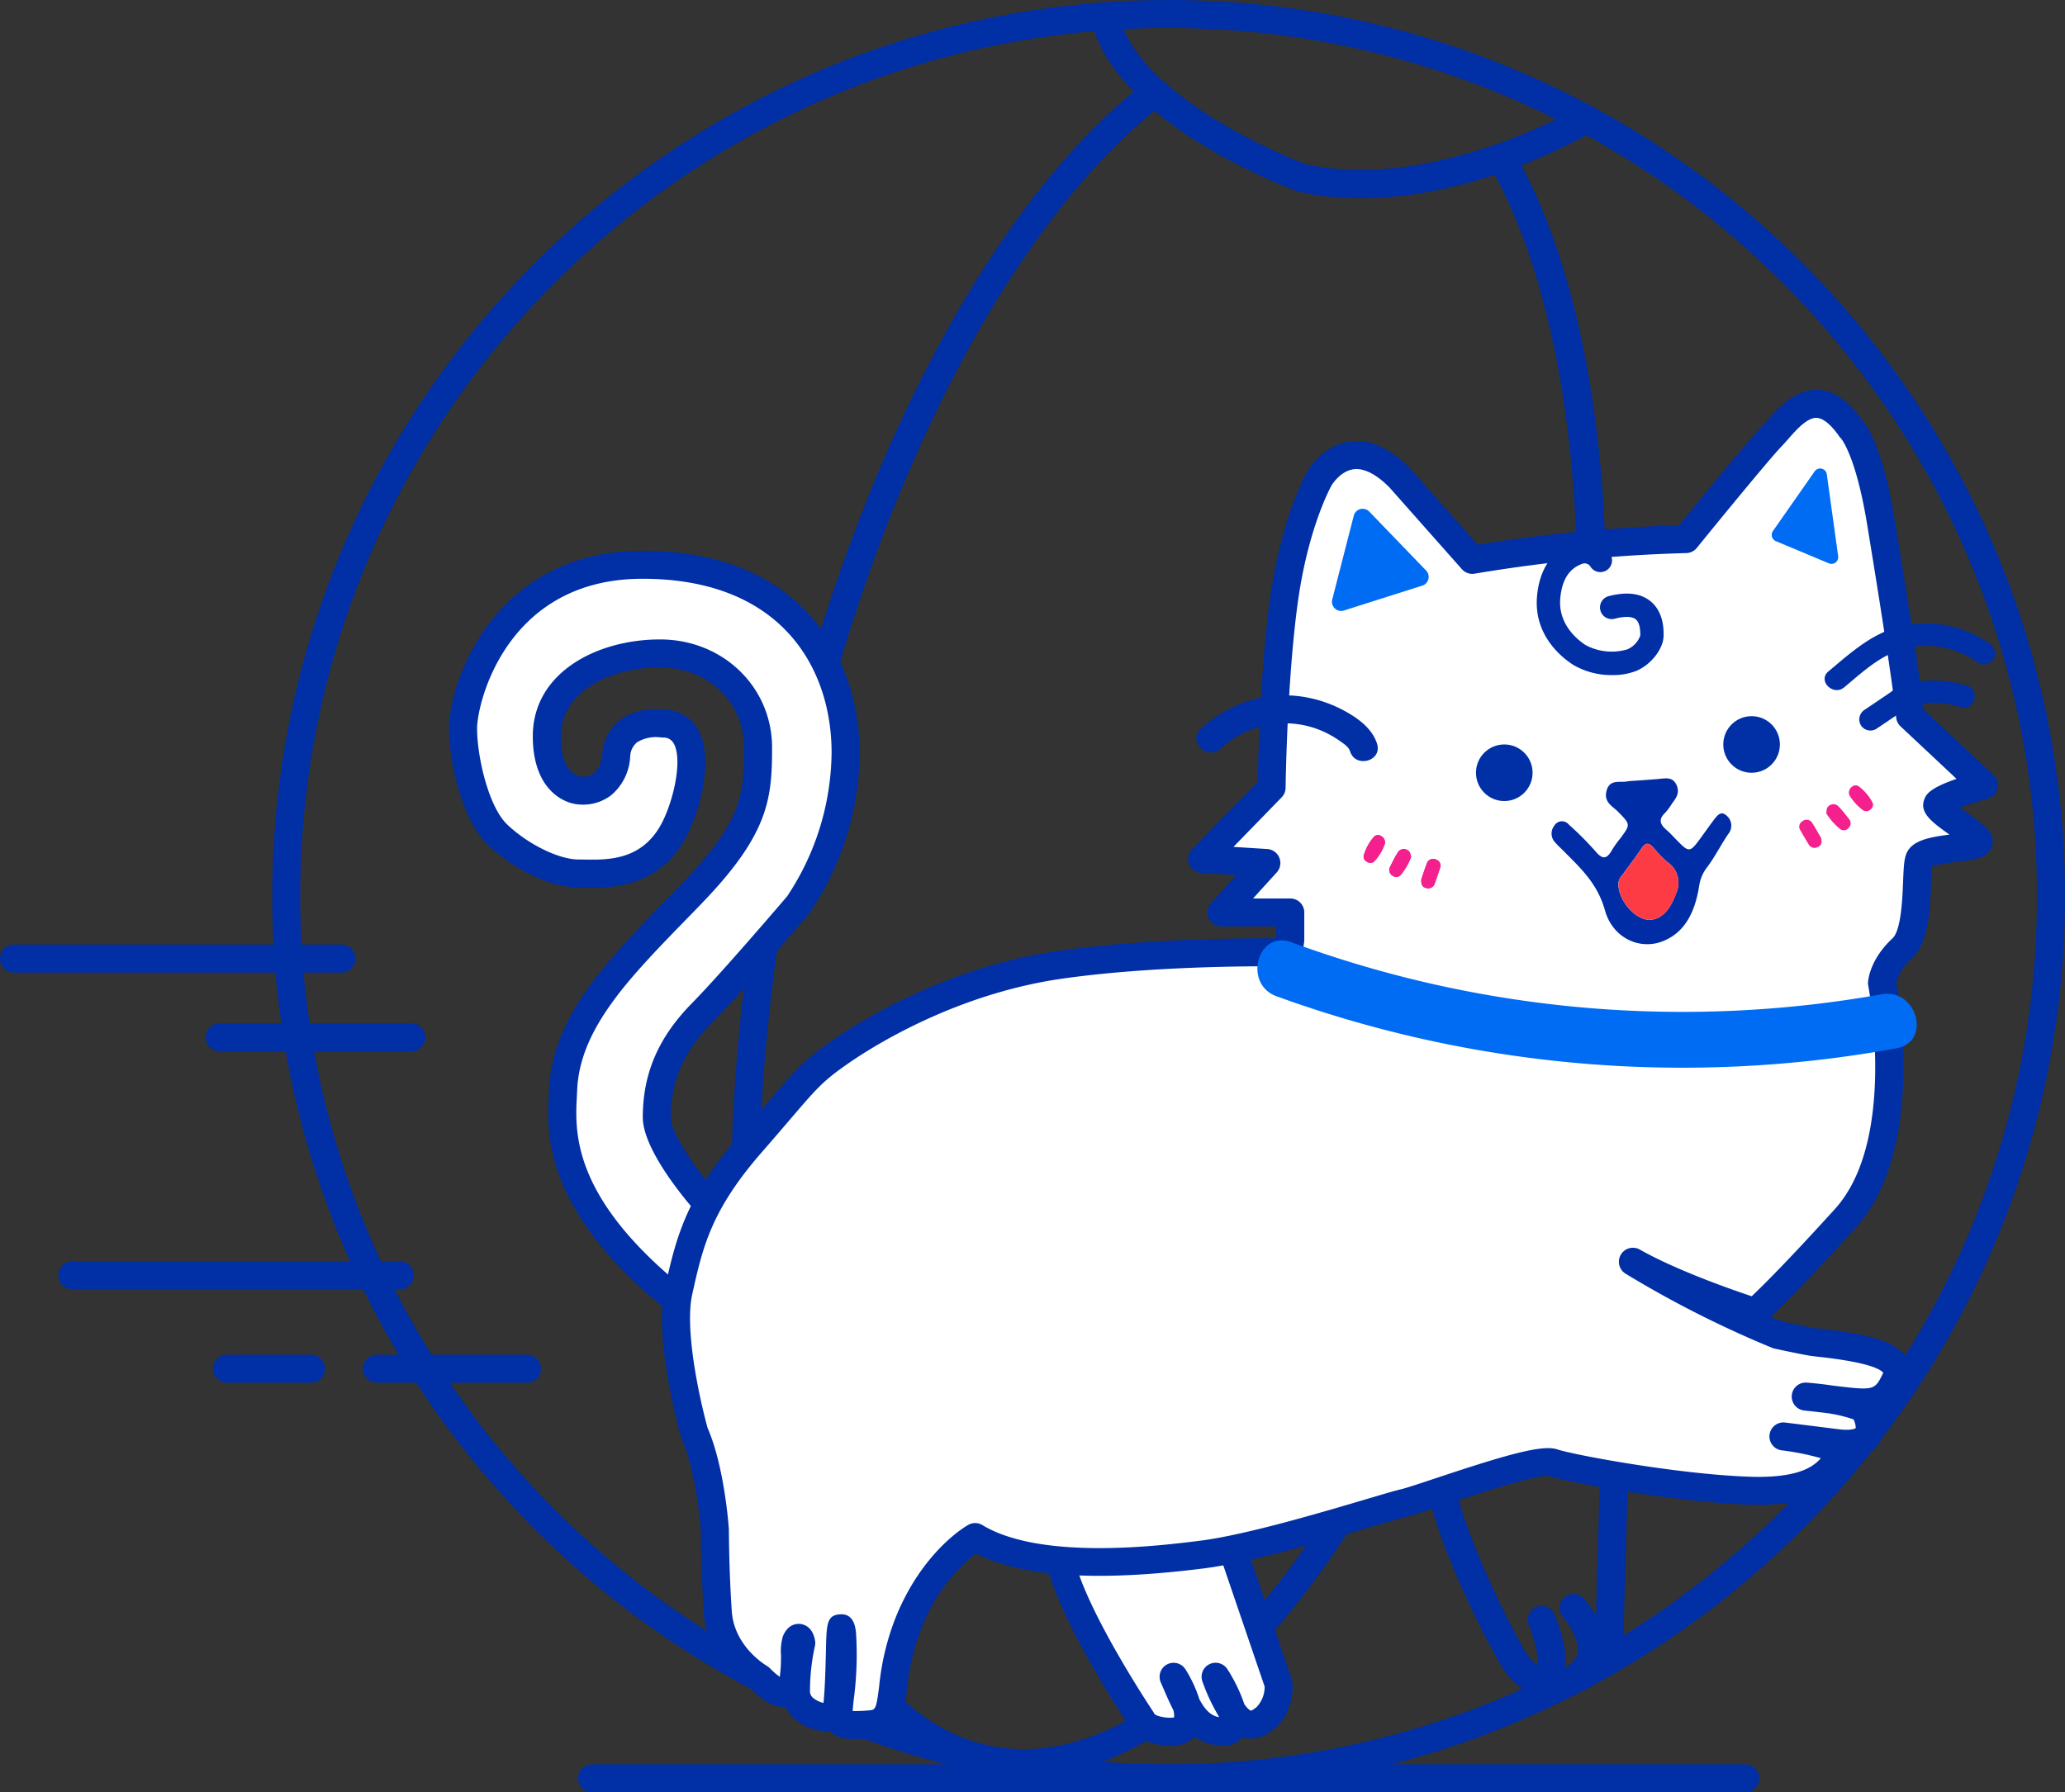 <svg xmlns="http://www.w3.org/2000/svg" width="385" height="334.236" viewBox="0 0 385 334.236">
  <rect x="0" y="0" width="385" height="334.236" fill="#333333" stroke="none"/>
  <g id="gcash_loadingcat_h5" transform="translate(-308.296 -66.076)">
    <g id="Group_91548" data-name="Group 91548" transform="translate(359.058 66.076)">
      <g id="Group_91544" data-name="Group 91544">
        <path id="Path_225429" data-name="Path 225429" d="M504.575,400.312c-92.15,0-167.119-74.969-167.119-167.119S412.424,66.076,504.575,66.076s167.119,74.968,167.119,167.117S596.725,400.312,504.575,400.312Zm0-329.014c-89.269,0-161.9,72.625-161.9,161.895s72.627,161.9,161.9,161.9,161.9-72.627,161.9-161.9S593.844,71.3,504.575,71.3Z" transform="translate(-337.456 -66.076)" fill="#002fa6"/>
      </g>
      <g id="Group_91545" data-name="Group 91545" transform="translate(152.602 0.427)">
        <path id="Path_225430" data-name="Path 225430" d="M475.561,102.838a54.453,54.453,0,0,1-11.63-1.208,2.79,2.79,0,0,1-.338-.1c-1.4-.51-34.228-12.7-38.416-32.047a2.611,2.611,0,0,1,5.1-1.105c3.449,15.929,32.522,27.268,34.945,28.187,24,5.142,50.71-10.558,50.977-10.718a2.611,2.611,0,0,1,2.679,4.483C517.887,90.924,497.657,102.838,475.561,102.838Z" transform="translate(-425.117 -66.321)" fill="#002fa6"/>
      </g>
      <g id="Group_91547" data-name="Group 91547" transform="translate(85.558 14.657)">
        <g id="Group_91546" data-name="Group 91546">
          <path id="Path_225431" data-name="Path 225431" d="M441.033,391.233a35.792,35.792,0,0,1-7.439-.773c-20.091-4.248-35.144-25.486-42.391-59.8-7.092-33.589-5.952-75.957,3.212-119.3,12.879-60.91,39.553-113.145,69.612-136.324a2.614,2.614,0,0,1,3.344.127c9.921,8.948,24.69,14.7,26.386,15.344,12.835,2.747,26.4-.519,35.544-3.751a2.6,2.6,0,0,1,3.133,1.159c19.025,33.058,22.659,92.311,9.481,154.632-9.164,43.339-25.27,82.541-45.354,110.385C478.546,377.914,459.106,391.233,441.033,391.233ZM465.547,80.5c-28.438,23.094-53.63,73.344-66.022,131.947-18.467,87.339-2.7,164.906,35.149,172.907,37.865,8.027,83.666-56.542,102.132-143.881,12.478-59.017,9.366-117.131-7.853-149.073-9.743,3.212-23.367,6.048-36.491,3.179a2.915,2.915,0,0,1-.339-.1C491.468,95.235,476.674,89.765,465.547,80.5Z" transform="translate(-386.604 -74.496)" fill="#002fa6"/>
        </g>
      </g>
    </g>
    <g id="Group_91552" data-name="Group 91552" transform="translate(574.772 328.491)">
      <g id="Group_91549" data-name="Group 91549">
        <path id="Path_225432" data-name="Path 225432" d="M484.43,271.086a10.5,10.5,0,0,1-1.185-.066c-3.642-.418-6.648-2.7-8.941-6.779-6.779-12.078-13.181-27.956-12.926-32.055.2-3.2,7.557-12.71,16.557-14.9,5.407-1.314,13.281-.493,20.1,10.889l.392.655L497.443,264l-.655.717C496.163,265.406,490.789,271.086,484.43,271.086Zm-17.838-38.439c.12,2.691,5.317,16.656,12.268,29.037,1.441,2.568,3.066,3.924,4.968,4.147,3.132.362,6.7-2.324,8.45-3.974l.884-31.636c-3.743-5.957-8.015-8.683-12.706-8.1C473.362,223.006,467.276,230.9,466.592,232.647Z" transform="translate(-461.371 -216.818)" fill="#002fa6"/>
      </g>
      <g id="Group_91550" data-name="Group 91550" transform="translate(24.304 34.829)">
        <path id="Path_225433" data-name="Path 225433" d="M479.327,254.207a2.612,2.612,0,0,1-1.7-4.594,2.925,2.925,0,0,0,1.112-2.1c.179-2.388-1.939-5.407-2.771-6.368a2.611,2.611,0,0,1,3.938-3.431c.451.517,4.4,5.191,4.044,10.165a8.154,8.154,0,0,1-2.923,5.694A2.6,2.6,0,0,1,479.327,254.207Z" transform="translate(-475.332 -236.825)" fill="#002fa6"/>
      </g>
      <g id="Group_91551" data-name="Group 91551" transform="translate(18.335 37.031)">
        <path id="Path_225434" data-name="Path 225434" d="M474.511,254.166a2.611,2.611,0,0,1-.756-5.109c.266-1.168-.479-4.556-1.649-7.345a2.612,2.612,0,0,1,4.817-2.019c.809,1.931,3.3,8.509,1.34,12.085a4.582,4.582,0,0,1-3.3,2.35A2.62,2.62,0,0,1,474.511,254.166Z" transform="translate(-471.903 -238.091)" fill="#002fa6"/>
      </g>
    </g>
    <g id="Group_91553" data-name="Group 91553" transform="translate(503.06 337.813)">
      <path id="Path_225435" data-name="Path 225435" d="M450.936,228.942l11.75,34.454s.218,4.061-2.394,6.237-5.44,2.817-9.357-7.621c0,0,6.528,10.45,1.306,10.233s-6.746-4.8-9.139-10.233c0,0,6.093,9.689,0,10.236,0,0-4.787.324-5.985-2.287,0,0-12.692-18.918-15.159-29.641S434,224.862,434,224.862,444.564,220.339,450.936,228.942Z" transform="translate(-419.065 -221.061)" fill="#fff"/>
      <path id="Path_225436" data-name="Path 225436" d="M443.7,275.984c-1.8,0-6.077-.357-7.741-3.607-1.3-1.951-12.98-19.685-15.436-30.36-2.359-10.26,7.846-16.553,13.667-18.489,4.364-1.821,13.993-3.076,19.953,4.974a2.618,2.618,0,0,1,.374.71l11.749,34.453a2.567,2.567,0,0,1,.136.705c.03.548.186,5.452-3.328,8.384-.738.616-2.982,2.488-5.8,1.743-.087-.023-.172-.047-.258-.073a4.331,4.331,0,0,1-3.779,1.544,9.23,9.23,0,0,1-5.108-1.663,5.544,5.544,0,0,1-3.689,1.657C444.326,275.97,444.063,275.984,443.7,275.984Zm-2.3-48.6a14.822,14.822,0,0,0-5.271.994c-.064.026-.141.056-.207.077-.118.04-12.2,4.136-10.306,12.391,2.331,10.137,14.659,28.584,14.783,28.771a2.6,2.6,0,0,1,.205.367c.209.453,2.04.869,3.435.771a1.508,1.508,0,0,0,.266-.049,3.445,3.445,0,0,0-.155-1.412c-.635-1.224-1.2-2.524-1.757-3.811l-.569-1.309a2.612,2.612,0,0,1,4.6-2.442,23.908,23.908,0,0,1,2.6,5.593c1.1,2.025,2.112,3.038,3.652,3.334-.012-.049-.024-.1-.038-.153a35.9,35.9,0,0,1-3.033-6.465,2.611,2.611,0,0,1,4.659-2.3,29.7,29.7,0,0,1,3.149,6.514c.771,1.081,1.2,1.192,1.206,1.194s.3-.028,1.114-.708a5.449,5.449,0,0,0,1.457-3.79L449.714,231.3A10.188,10.188,0,0,0,441.4,227.385Z" transform="translate(-420.176 -222.173)" fill="#002fa6"/>
    </g>
    <g id="Group_91572" data-name="Group 91572" transform="translate(392.019 168.784)">
      <path id="Path_225451" data-name="Path 225451" d="M403.5,245.807s-9.493-10.649-9.493-16.183c0-6.749,2.122-13.058,8.433-19.468,5.659-5.75,17.843-20.042,17.843-20.042a51.135,51.135,0,0,0,8.922-28.506c0-16.755-10.227-35.034-37.863-35.034S357.89,151.939,357.89,157.1s2.012,15.539,6.364,19.741,10.781,7.308,15.133,7.308,13.509,1.017,18.192-8.831c3-6.3,5.491-18.9-2.4-19.121,0,0-8-1.224-8.732,5.875-.761,7.358-6.636,6.61-6.636,6.61s-6.31-.11-6.31-10.119,10.227-15.45,21.107-15.45,18.279,8.137,18.279,17.56-.653,15.081-12.4,27.266S377.1,210.9,376.55,224.5c-.263,6.519-2.355,20.319,21.222,39.25C397.772,263.747,401.195,250.649,403.5,245.807Z" transform="translate(-355.279 -123.966)" fill="#fff"/>
      <path id="Path_225452" data-name="Path 225452" d="M398.883,267.468a2.618,2.618,0,0,1-1.635-.574C373.88,248.129,374.637,233.567,375,226.569l.05-1.067c.541-13.462,10.833-24.041,21.732-35.241q1.46-1.5,2.933-3.024c11.176-11.59,11.672-16.439,11.672-25.454,0-8.521-6.735-14.948-15.667-14.948-9.192,0-18.5,4.41-18.5,12.839,0,7.026,3.421,7.482,3.811,7.51.047,0,.172.012.219.019.945.092,3.281-.151,3.708-4.288a8.783,8.783,0,0,1,3.28-6.251c3.144-2.432,7.282-2.087,8.272-1.962a7.253,7.253,0,0,1,6.168,3.5c3.125,5.1.735,14.367-1.636,19.349-5.029,10.581-14.781,10.415-19.468,10.335-.386-.007-.749-.014-1.081-.014-5.075,0-12.043-3.306-16.947-8.041-4.885-4.718-7.162-15.688-7.162-21.619,0-8.847,8.547-33.135,36.068-33.135,29.874,0,40.474,20.279,40.474,37.644a53.428,53.428,0,0,1-9.453,30.085c-.594.7-12.4,14.543-18.063,20.295-5.313,5.4-7.682,10.835-7.682,17.636,0,3.13,5.163,10.332,8.831,14.445a2.611,2.611,0,0,1,.407,2.862c-2.179,4.564-5.529,17.346-5.564,17.474a2.611,2.611,0,0,1-2.526,1.951Zm-3.161-125.856c11.714,0,20.89,8.861,20.89,20.171,0,9.583-.634,16.117-13.136,29.079Q402,192.4,400.527,193.9c-10.623,10.918-19.8,20.347-20.256,31.808l-.056,1.13c-.326,6.265-.916,17.654,17.218,33.406,1.048-3.732,2.686-9.268,4.134-12.861-2.845-3.367-9.056-11.326-9.056-16.651,0-8.168,2.918-14.936,9.183-21.3,5.529-5.618,17.6-19.76,17.716-19.9h0a49.088,49.088,0,0,0,8.3-26.812c0-15.674-9.261-32.421-35.252-32.421-25.484,0-30.846,23.322-30.846,27.912,0,5.214,2.119,14.532,5.567,17.863,3.819,3.687,9.67,6.575,13.319,6.575.36,0,.752.007,1.171.014,4.413.071,11.073.19,14.661-7.355,2.214-4.653,3.539-11.7,1.9-14.377a2.113,2.113,0,0,0-2.009-1.013,2.839,2.839,0,0,1-.324-.028,6.776,6.776,0,0,0-4.476.917,3.617,3.617,0,0,0-1.262,2.644,10.05,10.05,0,0,1-3.5,7.174,8.578,8.578,0,0,1-5.9,1.774c-3.1-.122-8.755-2.907-8.755-12.725C372,147.816,383.935,141.612,395.722,141.612Z" transform="translate(-356.39 -125.076)" fill="#002fa6"/>
    </g>
    <g id="Group_91554" data-name="Group 91554" transform="translate(431.716 138.78)">
      <path id="Path_225437" data-name="Path 225437" d="M495.226,209.3V204.19H482.387l8.377-9.226-11.968-.756,12.948-13.3s.232-19.8,2.291-34.816,6.631-22.848,6.631-22.848,5.513-9.792,15.051,0l13.455,15.192a284.63,284.63,0,0,1,39.821-3.877s13.056-16.1,15.993-19.149,8-11.1,14.717-1.523c0,0,3.236,2.829,5.628,17.408s4.815,29.921,5.454,36.286l13.759,12.9s-8.116,2.15-8.659,3.52,8.594,6.1,7.616,7.214-10.12.846-10.99,2.994.331,13.41-3.234,16.728-3.729,6.42-3.729,6.42,5.875,29.866-6.854,43.9-16.809,17.462-16.809,17.462-13.954-4.406-22.767-9.385a197.13,197.13,0,0,0,26.927,13.627s4.08.9,6.448,1.306,18.44,1.224,15.586,7.019-4.979,4.406-16.729,3.182c0,0,10.119.843,11.044,2.693s2.611,6.69-4.787,6.037l-10.445-1.306s11.86,1.5,10.391,3.729-3.591,6.88-16.973,6.391-32.968-4.081-36.394-5.223-24.154,6.69-27.745,7.506-26,8.161-37.645,9.628-31.552,3.264-42.323-3.264c0,0-7.672,4.244-12.4,15.995s-1.144,18.442-7.181,18.931-5.55-.489-5.875-1.306,1.306-9.467.653-15.5-.042,14.729-1.551,15.382-6.827-.585-7.045-4.5a41.507,41.507,0,0,1,.98-9.249s-.326-1.958-1.006-.244,1.659,15.258-6.72,6.772c0,0-7.289-4.134-7.834-12.294s-.543-15.342-.543-15.342-.762-11.206-3.809-18.061c0,0-4.949-17.462-2.991-26.274s3.59-16.32,13.545-27.745,10.281-12.567,16.32-16.809,21.868-13.709,41.452-16.484,42.433-2.284,42.433-2.284Z" transform="translate(-378.086 -106.73)" fill="#fff"/>
      <path id="Path_225438" data-name="Path 225438" d="M415.26,359.45c-2.023,0-3.663-.317-4.679-1.422a9.937,9.937,0,0,1-5.47-1.468,7.5,7.5,0,0,1-2.909-3.149c-2.4.272-4.723-1.636-6.4-3.3-1.608-1.017-8.245-5.7-8.81-14.188-.51-7.639-.548-14.52-.55-15.417-.075-1-.893-11.044-3.583-17.1a2.7,2.7,0,0,1-.127-.35c-.209-.738-5.106-18.2-3.029-27.554,2.044-9.193,3.783-17.023,14.127-28.892,2.115-2.427,3.793-4.389,5.186-6.015,5.188-6.06,6.58-7.689,11.6-11.216,4.556-3.2,21.1-13.888,42.587-16.933,15.916-2.256,34.141-2.369,40.512-2.336v-2.206H483.494a2.611,2.611,0,0,1-1.932-4.366l4.728-5.207-6.549-.414a2.611,2.611,0,0,1-1.706-4.427l12.224-12.56c.084-4.314.51-21.066,2.3-34.092,2.106-15.351,6.763-23.47,6.96-23.807.094-.167,2.815-4.9,7.957-5.569,3.7-.486,7.479,1.22,11.223,5.062l12.574,14.195a293.912,293.912,0,0,1,37.563-3.64c2.864-3.523,12.783-15.685,15.38-18.378.319-.331.663-.724,1.034-1.149,2.077-2.366,5.2-5.919,9.524-5.71,2.9.158,5.538,1.95,8.057,5.478,1.074,1.177,4.023,5.47,6.187,18.655,2.966,18.063,4.73,29.695,5.372,35.466l13.053,12.236a2.612,2.612,0,0,1-1.118,4.429c-1.835.487-3.736,1.093-5.16,1.624.447.327.9.649,1.266.91,3.128,2.23,4.641,3.379,4.845,5.132a2.917,2.917,0,0,1-.7,2.265c-1.057,1.206-2.857,1.433-5.841,1.809a29.381,29.381,0,0,0-4.758.851c-.078.709-.13,2.051-.172,3.088-.195,4.984-.44,11.187-3.638,14.165a8.94,8.94,0,0,0-2.86,4.455c.728,4.021,5.163,31.673-7.567,45.709-9.1,10.036-13.834,14.708-15.849,16.6.675.286,1.356.569,2.04.846.862.188,4.14.895,6.115,1.236.287.049.8.1,1.464.176,6.625.728,13.874,1.831,16.019,5.741a5.111,5.111,0,0,1,0,4.829c-1.476,2.992-3.018,4.53-5,5.224a6.321,6.321,0,0,1-.475,5.647,6.161,6.161,0,0,1-4.7,2.482,3.383,3.383,0,0,1-.512,1.264l-.24.373c-1.711,2.693-4.9,7.7-19.008,7.191-13.418-.493-33.22-4.053-37.125-5.355-2.213-.322-14.325,3.7-19.5,5.421-3.3,1.1-5.679,1.891-6.843,2.155-.855.195-3.118.865-5.982,1.713-8.641,2.563-23.106,6.848-31.914,7.961-19.985,2.521-33.925,1.608-42.518-2.794A32.457,32.457,0,0,0,427.6,338.741a42.428,42.428,0,0,0-2.733,11.505c-.526,4.228-1.071,8.6-6.659,9.054C417.161,359.385,416.173,359.45,415.26,359.45Zm-.527-5.242a26.064,26.064,0,0,0,3.053-.113c1.172-.1,1.353-.11,1.9-4.493a47.588,47.588,0,0,1,3.071-12.812c5.022-12.466,13.216-17.111,13.563-17.3a2.609,2.609,0,0,1,2.616.052c10.972,6.648,33.305,3.833,40.643,2.905,8.387-1.058,22.6-5.269,31.086-7.785,3.069-.909,5.287-1.567,6.307-1.8.916-.207,3.555-1.086,6.35-2.016,13.511-4.5,20.009-6.35,22.8-5.421,3.083,1.027,22.262,4.6,35.662,5.09,8.817.32,11.94-1.654,13.469-3.45a48.061,48.061,0,0,0-7.3-1.467l0,0h-.005a2.611,2.611,0,0,1,.653-5.181h0l10.441,1.306c2.132.184,2.716-.259,2.721-.265a3.979,3.979,0,0,0-.413-1.628,25.871,25.871,0,0,0-5.637-1.253c-1.065-.127-2.235-.265-3.522-.4a2.611,2.611,0,0,1,.487-5.2c1.866.155,3.463.343,4.827.554l.087.01c7.661.931,7.689.872,9.254-2.3.019-.038.033-.071.044-.1-.454-.609-2.547-1.939-11.951-2.972-.808-.089-1.429-.16-1.779-.221-2.4-.413-6.4-1.29-6.565-1.328a2.451,2.451,0,0,1-.416-.129,197.728,197.728,0,0,1-27.333-13.833,2.611,2.611,0,0,1,2.665-4.49c6.855,3.872,17.114,7.454,20.848,8.7,1.891-1.784,6.545-6.375,15.511-16.259,11.691-12.891,6.281-41.358,6.227-41.644a2.646,2.646,0,0,1-.047-.641c.024-.427.341-4.269,4.557-8.194,1.624-1.511,1.854-7.39,1.979-10.549.106-2.714.183-4.178.615-5.247,1.01-2.493,4.349-3.083,8.029-3.558-3.311-2.362-5.672-4.1-4.662-6.636.291-.735.789-1.983,5.985-3.758l-10.445-9.792a2.611,2.611,0,0,1-.811-1.643c-.522-5.189-2.35-17.344-5.433-36.122-2.11-12.861-4.848-15.934-4.876-15.965a1.556,1.556,0,0,1-.315-.367c-1.529-2.18-2.975-3.367-4.182-3.431-1.779-.085-3.823,2.235-5.316,3.939-.43.491-.832.945-1.2,1.328-2.825,2.932-15.714,18.82-15.845,18.982a2.608,2.608,0,0,1-1.972.964,284.577,284.577,0,0,0-39.41,3.835,2.6,2.6,0,0,1-2.422-.837L514.87,126.084c-1.647-1.687-4.239-3.751-6.692-3.442-2.542.313-4.124,2.982-4.14,3.008-.05.089-4.357,7.681-6.309,21.9-2.014,14.675-2.265,34.3-2.268,34.493a2.6,2.6,0,0,1-.74,1.791l-8.984,9.232,6.3.4a2.61,2.61,0,0,1,1.769,4.361l-4.411,4.86h6.939a2.611,2.611,0,0,1,2.611,2.611v5.115a2.5,2.5,0,0,1-.024.36l-.326,2.34a2.6,2.6,0,0,1-2.643,2.249c-.226,0-22.871-.451-42.01,2.26-20.338,2.881-36,13-40.319,16.035-4.483,3.151-5.543,4.389-10.636,10.34-1.4,1.635-3.088,3.607-5.216,6.048-9.472,10.868-11,17.753-12.938,26.467-1.5,6.747,1.527,20.12,2.879,24.953,3.132,7.2,3.917,18.3,3.948,18.77.005.057.007.117.007.176s.007,7.195.538,15.168c.446,6.68,6.455,10.161,6.518,10.2a2.561,2.561,0,0,1,.569.435,13.443,13.443,0,0,0,1.866,1.631,27.423,27.423,0,0,0,.226-4.075,9.778,9.778,0,0,1,.341-3.457c.923-2.324,2.583-2.4,3.245-2.334.688.073,2.333.524,2.763,3.114a2.609,2.609,0,0,1-.026,1,39.084,39.084,0,0,0-.921,8.534,1.654,1.654,0,0,0,.736,1.26,4.7,4.7,0,0,0,1.776.818c.294-2.453.407-7.388.461-9.747.113-4.987.151-6.667,2.71-6.777,2.489-.153,2.8,2.462,2.9,3.429a64.049,64.049,0,0,1-.439,12.593C414.86,352.894,414.782,353.646,414.733,354.208Zm81.6-143.794h0Z" transform="translate(-379.194 -107.84)" fill="#002fa6"/>
    </g>
    <g id="Group_91555" data-name="Group 91555" transform="translate(629.586 199.629)">
      <circle id="Ellipse_6039" data-name="Ellipse 6039" cx="5.277" cy="5.277" r="5.277" fill="#002fa6"/>
    </g>
    <g id="Group_91556" data-name="Group 91556" transform="translate(583.477 204.905)">
      <circle id="Ellipse_6040" data-name="Ellipse 6040" cx="5.277" cy="5.277" r="5.277" fill="#002fa6"/>
    </g>
    <g id="Group_91558" data-name="Group 91558" transform="translate(542.728 241.442)">
      <g id="Group_91557" data-name="Group 91557">
        <path id="Path_225439" data-name="Path 225439" d="M446.514,177.231a221.6,221.6,0,0,0,115.611,9.705c6.6-1.192,3.805-11.26-2.777-10.072a211.254,211.254,0,0,1-110.058-9.705c-6.319-2.324-9.043,7.768-2.777,10.072Z" transform="translate(-442.964 -166.814)" fill="#006cf3"/>
      </g>
    </g>
    <g id="Group_91559" data-name="Group 91559" transform="translate(556.628 160.959)">
      <path id="Path_225440" data-name="Path 225440" d="M457.864,121.063l10.593,10.986a1.711,1.711,0,0,1-.775,2.891l-14.605,4.638A1.713,1.713,0,0,1,451,137.492l4.013-15.624A1.711,1.711,0,0,1,457.864,121.063Z" transform="translate(-450.948 -120.581)" fill="#006cf3"/>
    </g>
    <g id="Group_91560" data-name="Group 91560" transform="translate(638.617 153.442)">
      <path id="Path_225441" data-name="Path 225441" d="M508.319,117.353l2.112,15.26a1.256,1.256,0,0,1-1.723,1.34l-9.888-4.14a1.266,1.266,0,0,1-.543-1.894l7.774-11.12A1.252,1.252,0,0,1,508.319,117.353Z" transform="translate(-498.046 -116.263)" fill="#006cf3"/>
    </g>
    <g id="Group_91561" data-name="Group 91561" transform="translate(567.295 224.413)">
      <path id="Path_225442" data-name="Path 225442" d="M461.181,158.456c-.174-.54-.24-1.083-.844-1.314a1.311,1.311,0,0,0-1.692.587c-.536.85-.968,1.767-1.429,2.663a1.212,1.212,0,0,0,.44,1.57,1.145,1.145,0,0,0,1.494-.017A11.271,11.271,0,0,0,461.181,158.456Z" transform="translate(-457.076 -157.031)" fill="#e5148d"/>
    </g>
    <g id="Group_91562" data-name="Group 91562" transform="translate(573.279 226.258)">
      <path id="Path_225443" data-name="Path 225443" d="M460.516,161.917c-.026.78.087,1.41.905,1.584a1.251,1.251,0,0,0,1.593-.8c.35-.947.661-1.91.977-2.869a1.178,1.178,0,0,0-.7-1.616,1.225,1.225,0,0,0-1.746.733C461.157,159.948,460.842,160.97,460.516,161.917Z" transform="translate(-460.513 -158.091)" fill="#e5148d"/>
    </g>
    <g id="Group_91563" data-name="Group 91563" transform="translate(562.524 221.811)">
      <path id="Path_225444" data-name="Path 225444" d="M458.313,157.125a1.361,1.361,0,0,0-.773-1.454,1.034,1.034,0,0,0-1.311.225,9.064,9.064,0,0,0-1.857,3.4,1.022,1.022,0,0,0,.574,1.2,1.152,1.152,0,0,0,1.354-.026A9.651,9.651,0,0,0,458.313,157.125Z" transform="translate(-454.335 -155.536)" fill="#e5148d"/>
    </g>
    <g id="Group_91567" data-name="Group 91567" transform="translate(562.524 221.811)">
      <g id="Group_91564" data-name="Group 91564" transform="translate(4.771 2.602)">
        <path id="Path_225445" data-name="Path 225445" d="M461.181,158.456a11.271,11.271,0,0,1-2.032,3.489,1.145,1.145,0,0,1-1.494.017,1.212,1.212,0,0,1-.44-1.57c.461-.9.893-1.814,1.429-2.663a1.311,1.311,0,0,1,1.692-.587C460.941,157.374,461.007,157.917,461.181,158.456Z" transform="translate(-457.076 -157.031)" fill="#f4208e"/>
      </g>
      <g id="Group_91565" data-name="Group 91565" transform="translate(10.755 4.447)">
        <path id="Path_225446" data-name="Path 225446" d="M460.516,161.917c.326-.947.641-1.969,1.031-2.965a1.225,1.225,0,0,1,1.746-.733,1.178,1.178,0,0,1,.7,1.616c-.315.959-.627,1.922-.977,2.869a1.251,1.251,0,0,1-1.593.8C460.6,163.327,460.49,162.7,460.516,161.917Z" transform="translate(-460.513 -158.091)" fill="#f4208e"/>
      </g>
      <g id="Group_91566" data-name="Group 91566">
        <path id="Path_225447" data-name="Path 225447" d="M458.313,157.125a9.651,9.651,0,0,1-2.012,3.346,1.152,1.152,0,0,1-1.354.026,1.022,1.022,0,0,1-.574-1.2,9.064,9.064,0,0,1,1.857-3.4,1.034,1.034,0,0,1,1.311-.225A1.361,1.361,0,0,1,458.313,157.125Z" transform="translate(-454.335 -155.536)" fill="#f4208e"/>
      </g>
    </g>
    <g id="Group_91571" data-name="Group 91571" transform="translate(643.757 212.529)">
      <g id="Group_91568" data-name="Group 91568" transform="translate(5.035 3.519)">
        <path id="Path_225448" data-name="Path 225448" d="M503.891,153.93a11.259,11.259,0,0,0,2.693,3.006,1.143,1.143,0,0,0,1.466-.284,1.21,1.21,0,0,0,.115-1.628c-.632-.785-1.24-1.6-1.936-2.319a1.313,1.313,0,0,0-1.777-.233C503.908,152.821,503.952,153.366,503.891,153.93Z" transform="translate(-503.891 -152.227)" fill="#f4208e"/>
      </g>
      <g id="Group_91569" data-name="Group 91569" transform="translate(0 6.425)">
        <path id="Path_225449" data-name="Path 225449" d="M505.046,157.234c-.51-.863-1.025-1.8-1.607-2.7a1.224,1.224,0,0,0-1.859-.366,1.178,1.178,0,0,0-.357,1.723c.5.876,1,1.755,1.535,2.611a1.249,1.249,0,0,0,1.72.46C505.247,158.631,505.229,157.989,505.046,157.234Z" transform="translate(-500.999 -153.896)" fill="#f4208e"/>
      </g>
      <g id="Group_91570" data-name="Group 91570" transform="translate(9.27)">
        <path id="Path_225450" data-name="Path 225450" d="M506.394,152.05a9.652,9.652,0,0,0,2.648,2.871,1.151,1.151,0,0,0,1.33-.247,1.022,1.022,0,0,0,.322-1.288,9.068,9.068,0,0,0-2.507-2.959,1.032,1.032,0,0,0-1.328.045A1.358,1.358,0,0,0,506.394,152.05Z" transform="translate(-506.324 -150.205)" fill="#f4208e"/>
      </g>
    </g>
    <g id="Group_91574" data-name="Group 91574" transform="translate(648.481 182.365)">
      <g id="Group_91573" data-name="Group 91573">
        <path id="Path_225453" data-name="Path 225453" d="M534.462,136.606a20.678,20.678,0,0,0-15.394-3.447c-5.919.951-10.229,4.939-14.658,8.648-2.063,1.729.907,4.671,2.956,2.954,3.783-3.168,7.378-6.577,12.4-7.5a16.541,16.541,0,0,1,12.591,2.956,2.108,2.108,0,0,0,2.858-.75,2.134,2.134,0,0,0-.75-2.858Z" transform="translate(-503.712 -132.877)" fill="#002fa6"/>
      </g>
    </g>
    <g id="Group_91576" data-name="Group 91576" transform="translate(654.932 192.981)">
      <g id="Group_91575" data-name="Group 91575">
        <path id="Path_225454" data-name="Path 225454" d="M510.555,148.027l4.039-2.726a10.359,10.359,0,0,1,3.543-1.929,17.726,17.726,0,0,1,8.224.574c2.59.74,3.7-3.29,1.111-4.028a22.726,22.726,0,0,0-10.161-.628,11.09,11.09,0,0,0-4.246,2.014l-4.617,3.114a2.14,2.14,0,0,0-.75,2.858,2.111,2.111,0,0,0,2.858.75Z" transform="translate(-507.418 -138.976)" fill="#002fa6"/>
      </g>
    </g>
    <g id="Group_91578" data-name="Group 91578" transform="translate(531.327 195.734)">
      <g id="Group_91577" data-name="Group 91577">
        <path id="Path_225455" data-name="Path 225455" d="M470.128,149.62c-.933-3-3.832-4.986-6.5-6.38a23.778,23.778,0,0,0-9.127-2.616,23.05,23.05,0,0,0-17.265,6.213c-2.475,2.284,1.226,5.969,3.694,3.692a17.8,17.8,0,0,1,12.638-4.735,17.579,17.579,0,0,1,6.373,1.443,18.635,18.635,0,0,1,3.25,1.842c.688.486,1.645,1.091,1.9,1.931,1,3.2,6.039,1.833,5.036-1.389Z" transform="translate(-436.414 -140.557)" fill="#002fa6"/>
      </g>
    </g>
    <g id="Group_91579" data-name="Group 91579" transform="translate(308.296 242.225)">
      <path id="Path_225456" data-name="Path 225456" d="M371.946,172.485H310.907a2.611,2.611,0,0,1,0-5.222h61.038a2.611,2.611,0,1,1,0,5.222Z" transform="translate(-308.296 -167.263)" fill="#002fa6"/>
    </g>
    <g id="Group_91580" data-name="Group 91580" transform="translate(319.176 301.303)">
      <path id="Path_225457" data-name="Path 225457" d="M378.2,206.422H317.157a2.611,2.611,0,0,1,0-5.222H378.2a2.611,2.611,0,1,1,0,5.222Z" transform="translate(-314.546 -201.2)" fill="#002fa6"/>
    </g>
    <g id="Group_91581" data-name="Group 91581" transform="translate(416.07 395.09)">
      <path id="Path_225458" data-name="Path 225458" d="M587.809,260.3H372.817a2.611,2.611,0,1,1,0-5.222H587.809a2.611,2.611,0,0,1,0,5.222Z" transform="translate(-370.206 -255.075)" fill="#002fa6"/>
    </g>
    <g id="Group_91582" data-name="Group 91582" transform="translate(346.65 256.912)">
      <path id="Path_225459" data-name="Path 225459" d="M368.68,180.922H332.939a2.611,2.611,0,0,1,0-5.222H368.68a2.611,2.611,0,1,1,0,5.222Z" transform="translate(-330.328 -175.7)" fill="#002fa6"/>
    </g>
    <g id="Group_91583" data-name="Group 91583" transform="translate(375.97 318.711)">
      <path id="Path_225460" data-name="Path 225460" d="M377.745,216.422H349.782a2.611,2.611,0,0,1,0-5.222h27.963a2.611,2.611,0,1,1,0,5.222Z" transform="translate(-347.171 -211.2)" fill="#002fa6"/>
    </g>
    <g id="Group_91584" data-name="Group 91584" transform="translate(348.009 318.711)">
      <path id="Path_225461" data-name="Path 225461" d="M349.388,216.422H333.72a2.611,2.611,0,0,1,0-5.222h15.667a2.611,2.611,0,1,1,0,5.222Z" transform="translate(-331.109 -211.2)" fill="#002fa6"/>
    </g>
    <g id="Group_91585" data-name="Group 91585" transform="translate(597.571 211.229)">
      <path id="Path_225462" data-name="Path 225462" d="M491.111,149.824c1.285-.1,2.571-.176,3.852-.312,1.123-.118,2.227-.167,2.832,1.245s-.12,2.4-.844,3.358a12.747,12.747,0,0,1-1.3,1.769c-1.389,1.281-.869,2.253.308,3.247.554.468,1.051,1.027,1.567,1.556,2.662,2.74,2.662,2.742,4.975-.432.78-1.072,1.542-2.162,2.345-3.212.778-1.017,1.367-1.459,2.3-.6a2.435,2.435,0,0,1,.287,3.363c-1.427,2.07-2.5,4.309-4.016,6.29a7.428,7.428,0,0,0-1.443,3.5c-.778,4.824-2.681,8.728-6.96,10.306-4.19,1.544-9.146-.67-10.593-5.833-1.424-5.083-4.582-7.879-7.679-11.04-.517-.527-1.076-1-1.555-1.574a2.375,2.375,0,0,1-.209-3.174,1.647,1.647,0,0,1,2.721-.19,58.428,58.428,0,0,1,4.991,5.01c1.353,1.621,2.167,1.323,3.074-.336a19.637,19.637,0,0,1,1.551-2.15c1.891-2.576,1.87-2.549-.414-4.9-1.022-1.051-2.719-1.763-2.2-3.87.552-2.256,2.378-1.584,3.772-1.805C489.345,149.907,490.232,149.895,491.111,149.824ZM492.9,175.83c2.2-.151,3.746-2.014,4.8-4.967a4.608,4.608,0,0,0-1.582-5.75,22.509,22.509,0,0,1-2.615-2.69c-.872-1.027-1.507-1.058-2.282.122-1.14,1.732-2.415,3.342-3.617,5.021a2.442,2.442,0,0,0-.67,1.387C486.781,172.127,490.139,176.019,492.9,175.83Z" transform="translate(-474.468 -149.458)" fill="#002da6"/>
    </g>
    <g id="Group_91586" data-name="Group 91586" transform="translate(610.038 223.428)">
      <path id="Path_225463" data-name="Path 225463" d="M487.6,170.639c-2.763.19-6.121-3.7-5.962-6.876a2.442,2.442,0,0,1,.67-1.387c1.2-1.678,2.477-3.288,3.617-5.021.775-1.18,1.41-1.149,2.282-.122a22.506,22.506,0,0,0,2.615,2.69,4.608,4.608,0,0,1,1.582,5.75C491.343,168.624,489.792,170.487,487.6,170.639Z" transform="translate(-481.629 -156.465)" fill="#fd3b45"/>
    </g>
    <g id="Group_91587" data-name="Group 91587" transform="translate(594.809 166.759)">
      <path id="Path_225464" data-name="Path 225464" d="M486.987,149.117a13.948,13.948,0,0,1-7.352-1.932c-2.232-1.445-7.353-5.583-6.7-12.8.635-6.993,4.779-9.385,7.19-10.191a5.65,5.65,0,0,1,6.436,2.357,2.176,2.176,0,0,1-3.644,2.38,1.287,1.287,0,0,0-1.415-.608c-2.529.844-3.915,2.954-4.234,6.455-.44,4.85,3.16,7.733,4.728,8.748a10.256,10.256,0,0,0,7.754.806,4.388,4.388,0,0,0,2.435-2.592c0-.689,0-2.357-.874-3.038-.691-.534-2.077-.567-3.912-.091a2.176,2.176,0,0,1-1.095-4.213c3.262-.844,5.842-.554,7.672.863,2.569,1.992,2.562,5.329,2.559,6.424,0,2.5-2.275,5.447-5.073,6.646A11.766,11.766,0,0,1,486.987,149.117Z" transform="translate(-472.881 -123.912)" fill="#002fa6"/>
    </g>
  </g>
</svg>
